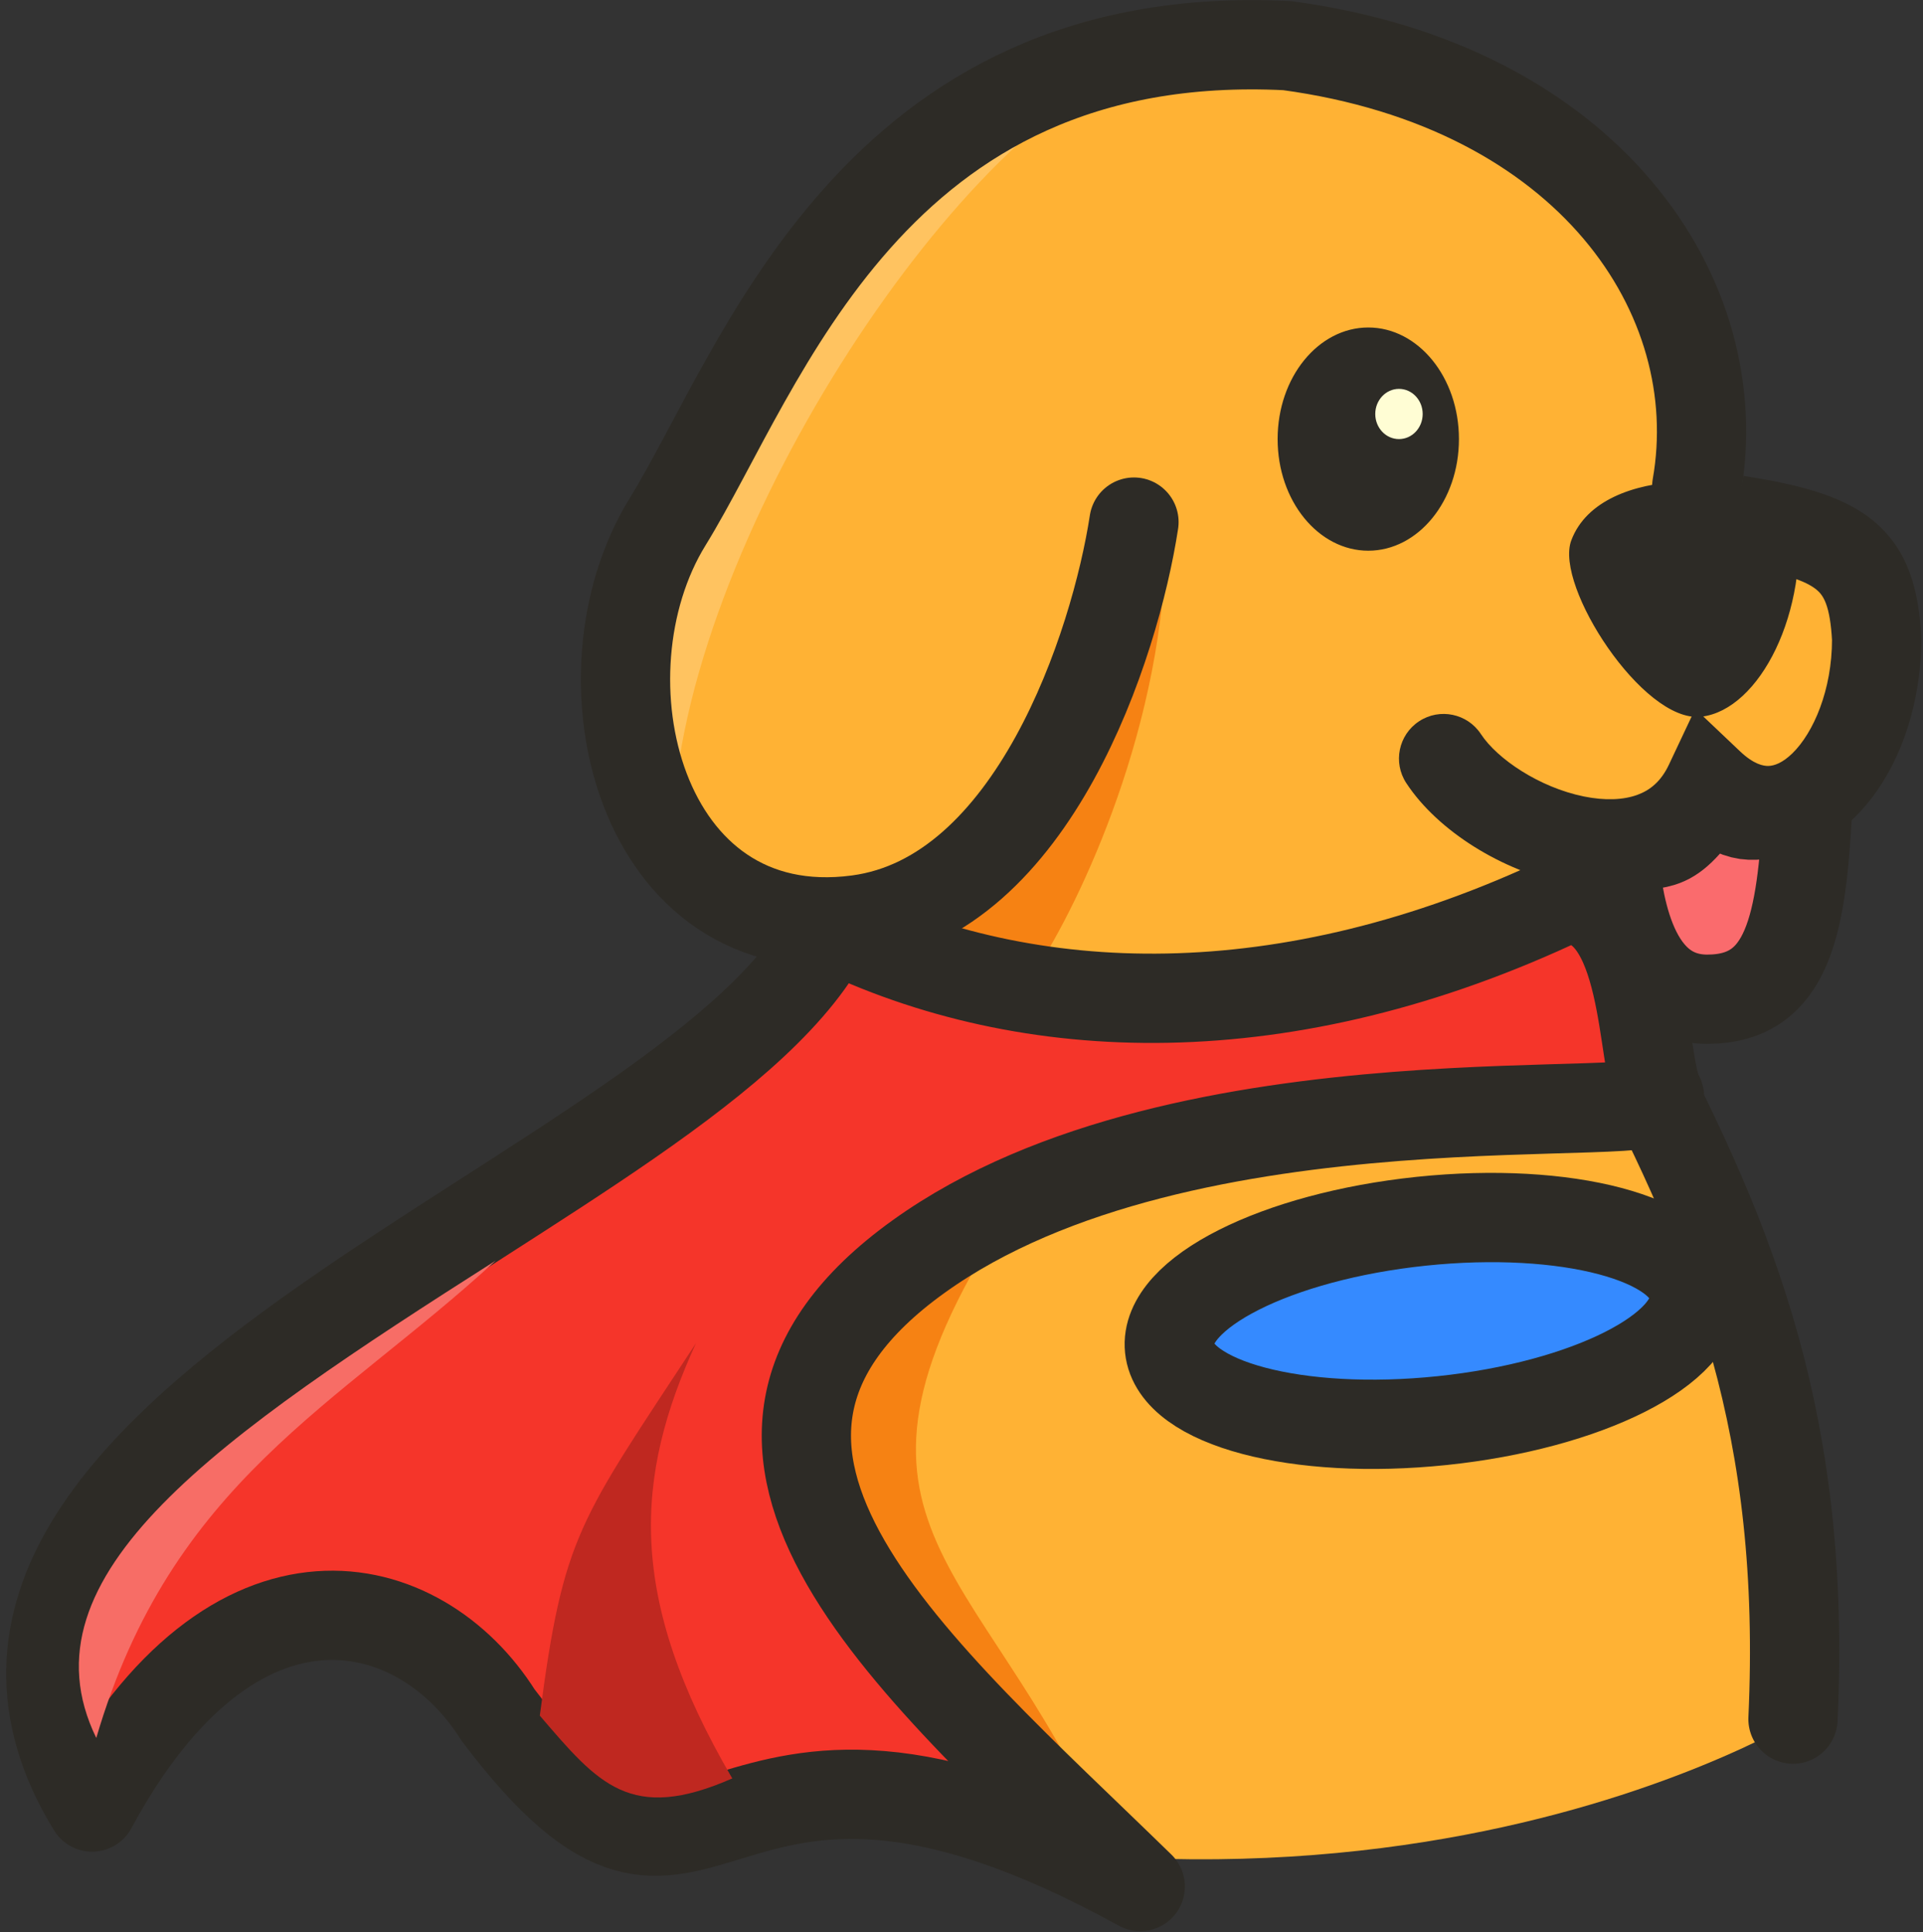 <?xml version="1.0" encoding="UTF-8"?>
<svg data-bbox="29.133 14.547 1072.887 1067.243" xmlns="http://www.w3.org/2000/svg" viewBox="0 0 1103 1108" height="1108" width="1103" data-type="ugc">
    <rect x="0" y="0" width="1103" height="1108" fill="#333333" stroke="none"/>
    <g>
        <path fill="#FFB234" d="M468.025 533.387c-45.6-10.133-130.4-62.24-104.8-189.6 115.2-236 216.8-336.8 316.8-328.8s318.4 44.8 297.6 280.8c49.595 15.2 71.195 10.4 86.395 15.2 20.8 66.4 11.2 132-27.2 155.2l-115.195 21.6c38.4 158.4 115.195 495.2 115.195 495.2s-270.395 171.203-673.595 22.403z"/>
        <path fill="#F68213" d="M668.825 304.587c0 110.08-49.6 213.334-74.4 251.2l-82.397-28.962c33.665-4.074 109.562-53.453 156.797-222.238"/>
        <path fill="#F68213" d="M580.825 691.787c-120 183.2-18.4 199.2 52.8 360.803l-12 12.8c-96.8-97.336-255.2-304.003-40.8-373.603"/>
        <path stroke-linecap="round" stroke-width="51.2" stroke="#2D2B26" d="M933.625 598.187c61.2 116.4 102.485 220.56 94.805 387.6" fill="none"/>
        <path fill="#FFC360" d="M646.425 39.787c-112.8 35.467-348 239.2-260.8 443.2 0-161.6 157.6-400.8 260.8-443.2"/>
        <path stroke-linejoin="round" stroke-width="51.2" stroke="#2D2B26" fill="#F5352A" d="M951.626 628.187c-10.8-19.2-5.341-112.8-54-112.8-159.6 75.6-307.662 71.139-421.2 15.6-71.637 152.014-559.201 284.4-423.6 505.203 81.599-151.203 188.362-123.603 232.8-52.803 123.599 163.203 111.599-43.2 368.399 98.403-127.199-124.1-280.799-250.803-127.199-361.203s435.6-73.2 424.8-92.4Z"/>
        <path fill="#BF2820" d="M309.625 983.787c33.6 39.203 52 61.603 110.4 36.003-60.8-104.003-56-172.803-20.8-249.603-67.2 102.4-76 109.6-89.6 213.6"/>
        <path stroke-linecap="round" stroke-width="51.2" stroke="#2D2B26" d="M650.426 299.388c-10.8 70.4-57.6 214.56-158.4 228-126 16.8-163.2-140.4-109.2-228s117.198-285.2 355.599-273.2c172.8 23.299 254.001 143.6 234.801 252.8" fill="none"/>
        <path stroke-width="2.4" stroke="#2D2B26" fill="#2D2B26" d="M835.625 251.787c0 34.928-22.965 62.8-50.8 62.8-27.836 0-50.8-27.872-50.8-62.8s22.964-62.8 50.8-62.8 50.8 27.872 50.8 62.8Z"/>
        <path stroke-width="2.4" stroke="#2D2B26" fill="#2D2B26" d="M902.425 310.187c16.8-44.4 105.595-37.2 127.195-18 7.2 58.8-21.6 114-53.995 117.6-32.4 3.6-82.8-74.4-73.2-99.6Z"/>
        <path stroke-width="51.2" stroke="#2D2B26" fill="#FA6B6D" d="M925.225 490.187c2.8 20.129 7.2 82.8 54 82.8 46.805 0 54.005-43.2 57.605-109.2-37.205 3.6-31.2 8.4-57.605-6.851-25.2 36.851-26.4 21.251-54 33.251Z"/>
        <path fill="#2D2B26" d="M1076.42 366.587h25.6v-.656l-.03-.655zm-95.995 82.8 17.619-18.572-25.674-24.358-15.099 32.009zm-131.006-28.459c-7.765-11.816-23.637-15.1-35.453-7.335s-15.1 23.637-7.335 35.453zm201.401-54.341c0 29.033-10.63 53.58-22.72 65.372-5.76 5.616-10.5 7.156-13.7 7.252-2.9.087-8.42-.867-16.356-8.396l-35.239 37.144c15.464 14.671 33.644 23.017 53.135 22.429 19.18-.578 35.52-9.689 47.91-21.773 24.21-23.608 38.17-62.661 38.17-102.028zm-93.549 71.879c-4.604 9.76-10.955 14.727-18.166 17.344-7.89 2.863-18.383 3.397-30.666.893-25.579-5.215-49.66-21.532-59.02-35.775l-42.788 28.118c18.24 27.757 55.358 50.44 91.58 57.825 18.617 3.796 39.174 4.03 58.359-2.932 19.863-7.208 36.612-21.591 47.01-43.631zm144.719-73.19c-1.32-25.714-6.85-49.567-27.4-66.565-18.23-15.081-44.52-21.097-74.598-25.815l-7.934 50.582c31.122 4.882 43.832 9.666 49.902 14.685 3.75 3.102 7.82 8.649 8.9 29.735z"/>
        <path stroke-width="51.2" stroke="#2D2B26" fill="#358AFF" d="M971.77 741.742c3.295 31.566-61.412 64.185-144.526 72.858-83.114 8.672-153.161-9.886-156.455-41.452s61.413-64.185 144.527-72.858c83.114-8.672 153.161 9.886 156.455 41.452z"/>
        <path fill="#FFFDD4" d="M816.025 237.387c0 7.953-6.089 14.4-13.6 14.4s-13.6-6.447-13.6-14.4 6.089-14.4 13.6-14.4 13.6 6.447 13.6 14.4"/>
        <path fill="#F76D66" d="M284.333 722.841c-158.4 100.8-274.708 180.146-229.108 273.746 43.2-147.2 138.708-190.546 229.108-273.746"/>
    </g>
</svg>
